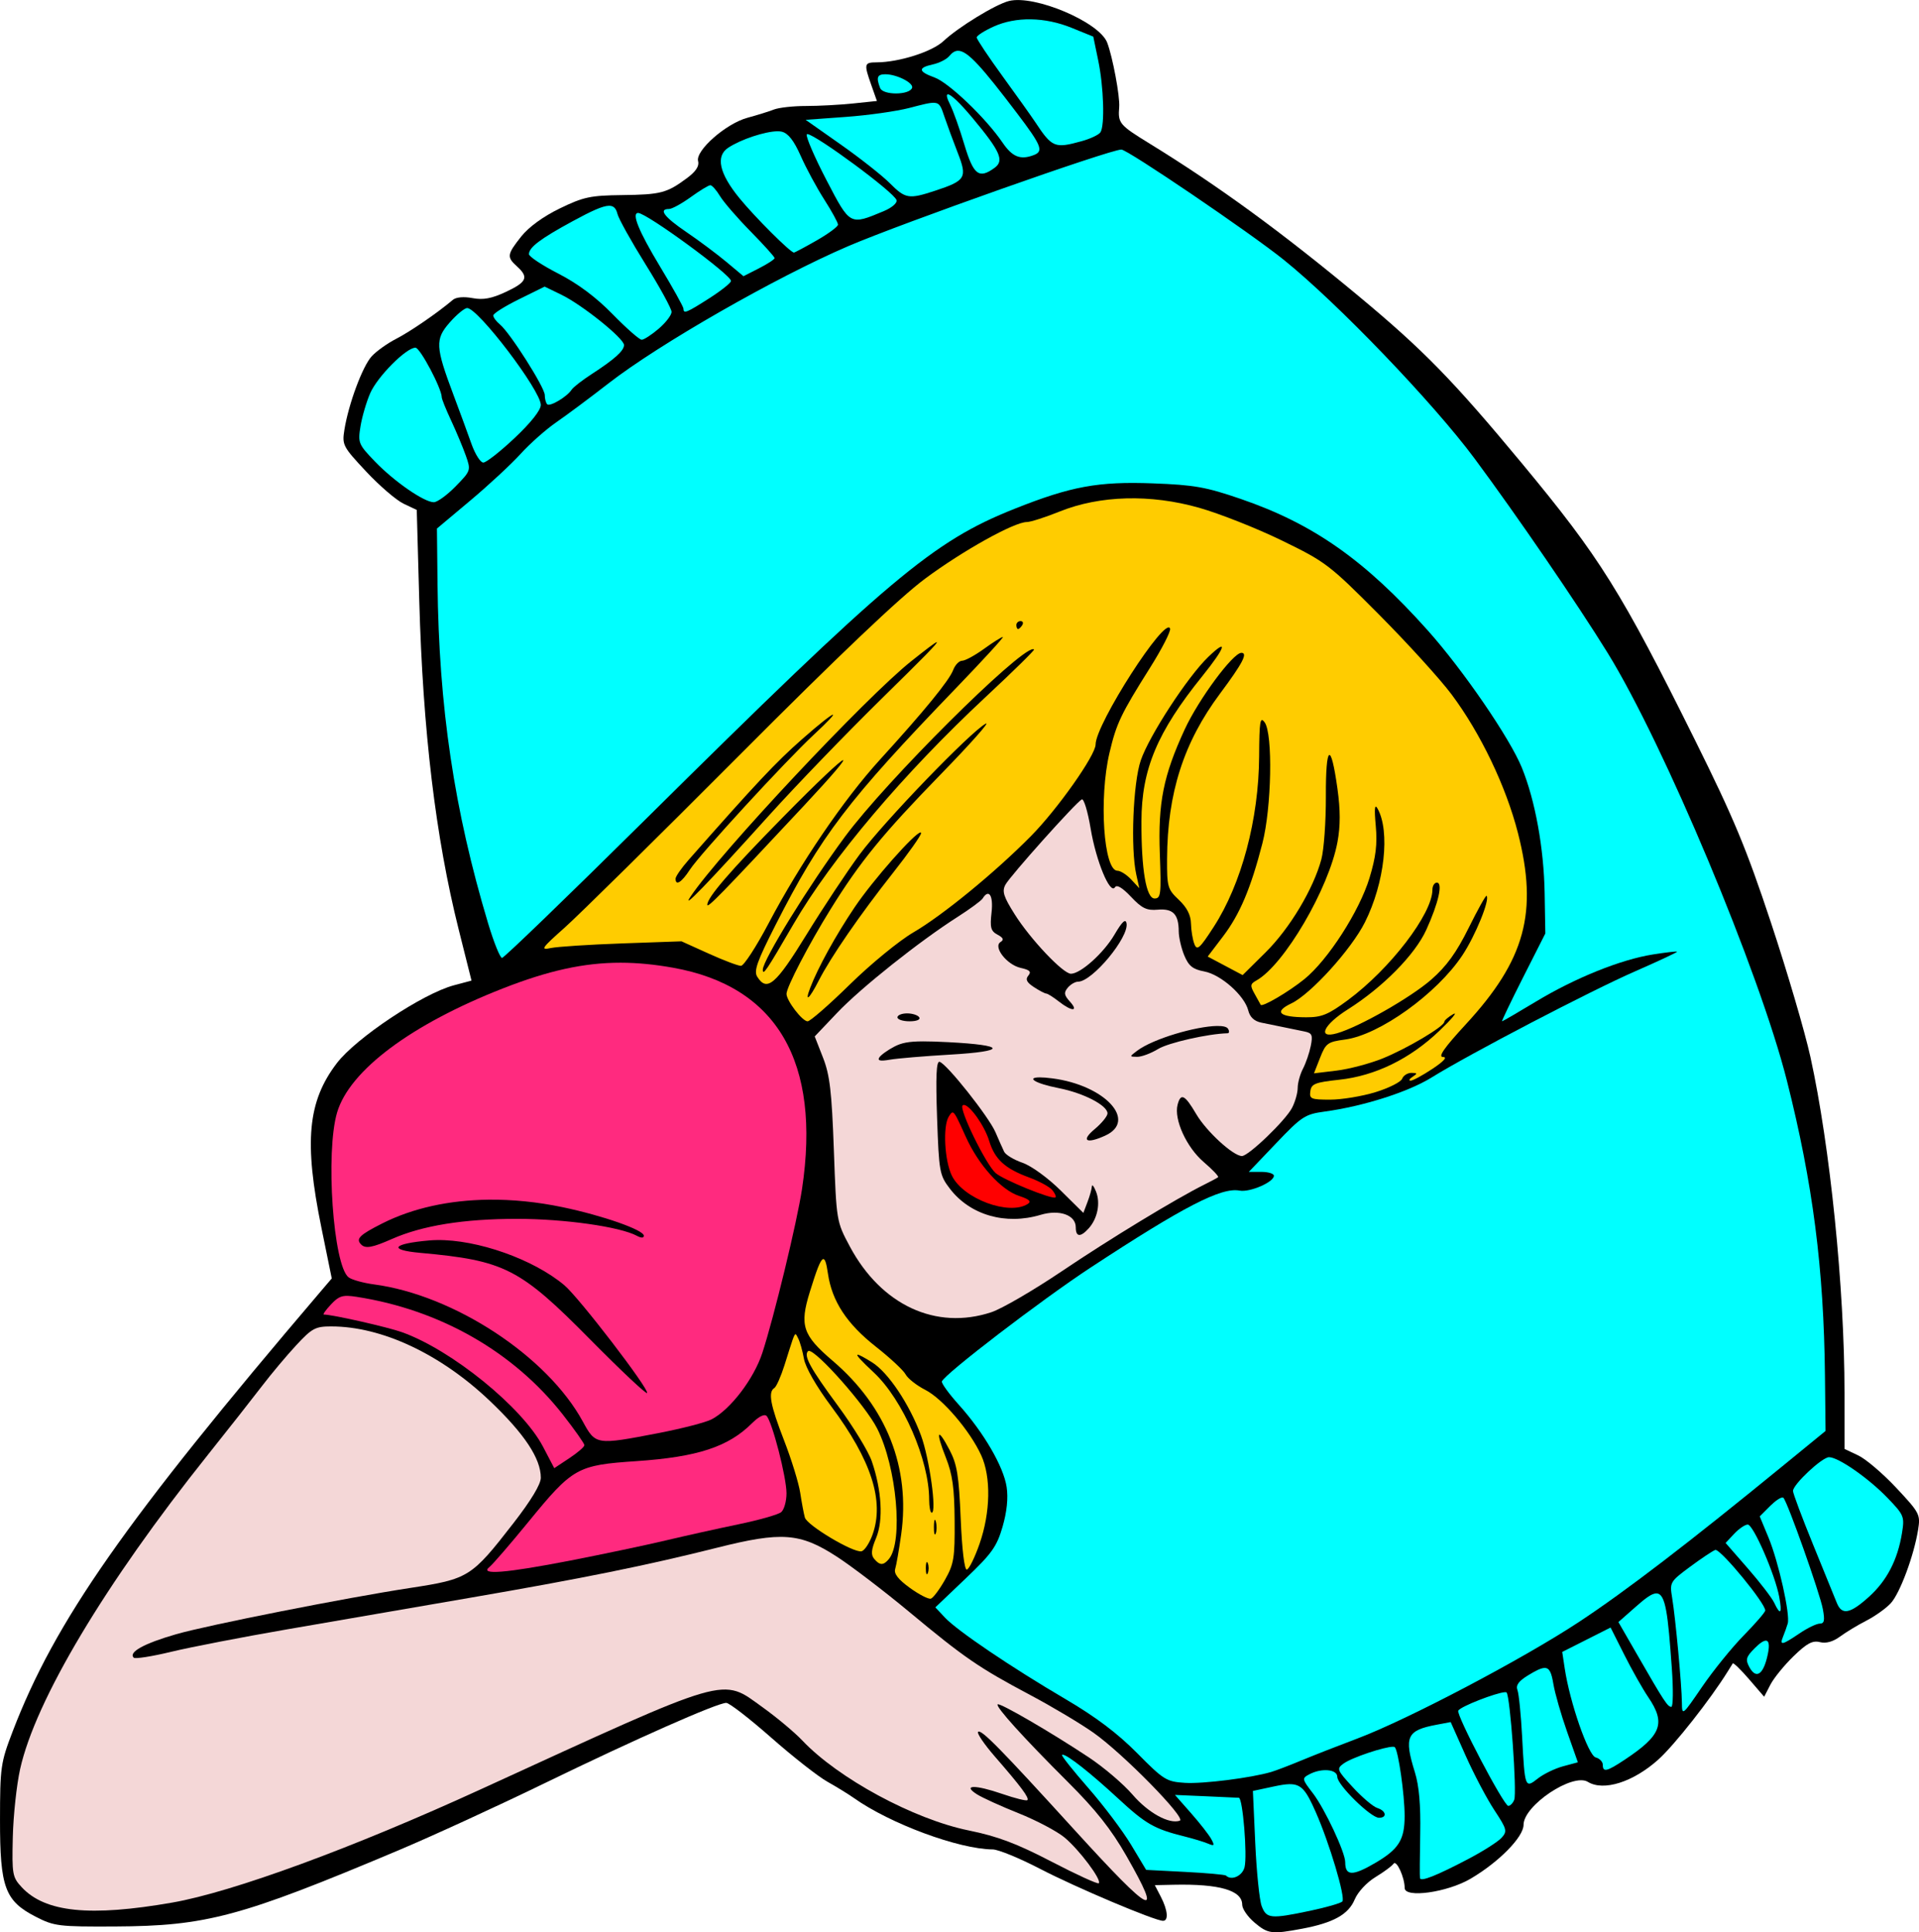 <?xml version="1.0" encoding="UTF-8"?>
<svg version="1.1" viewBox="0 0 516.56 520.14" xmlns="http://www.w3.org/2000/svg">
<g transform="translate(-34.691 -37.609)" stroke-width="1.067">
<path d="m372.35 555.11c-1.805-1.519-3.282-3.667-3.282-4.773 0-3.857-6.098-5.636-18.427-5.374l-5.094 0.108 1.627 3.147c1.857 3.592 2.116 6.453 0.582 6.453-2.211 0-23.421-8.963-33.037-13.96-5.545-2.882-11.305-5.248-12.8-5.258-9.11-0.062-27.594-6.905-37.384-13.84-1.467-1.039-4.695-3.026-7.174-4.415-2.479-1.389-9.276-6.726-15.105-11.859-5.829-5.133-11.259-9.333-12.067-9.333-2.427 0-24.483 9.753-48.854 21.604-12.613 6.133-30.373 14.286-39.467 18.117-42.453 17.887-51.631 20.35-76.283 20.468-15.088 0.073-16.319-0.078-21.235-2.602-8.339-4.281-9.673-7.89-9.657-26.12 0.012-14.187 0.182-15.374 3.393-23.751 11.412-29.772 30.163-56.566 82.844-118.38l3.062-3.592-2.795-13.705c-4.71-23.098-3.691-33.946 4.157-44.235 5.182-6.794 23.101-18.72 31.503-20.967l4.752-1.271-3.453-13.764c-6.21-24.754-9.637-53.381-10.611-88.629l-0.671-24.295-3.553-1.686c-1.954-0.927-6.49-4.826-10.08-8.663-6.26-6.692-6.499-7.151-5.848-11.221 1.115-6.971 4.893-17.135 7.364-19.811 1.272-1.377 4.232-3.487 6.579-4.69 3.756-1.924 11.165-7.018 15.268-10.497 0.851-0.722 2.921-0.903 5.271-0.462 2.903 0.545 5.15 0.126 8.998-1.676 5.634-2.639 6.202-3.936 2.996-6.838-2.81-2.543-2.717-3.223 1.112-8.057 2.029-2.562 5.928-5.4 10.4-7.571 6.357-3.086 8.224-3.486 16.754-3.588 10.405-0.124 12.046-0.551 17.425-4.532 2.436-1.802 3.396-3.256 3.042-4.607-0.748-2.861 7.521-10.124 13.295-11.677 2.551-0.686 5.74-1.68 7.088-2.207 1.348-0.528 5.237-0.96 8.643-0.96 3.406 0 9.1-0.304 12.652-0.675l6.459-0.675-1.503-4.259c-2.032-5.758-1.947-6.122 1.431-6.141 6.059-0.034 14.951-2.866 17.994-5.731 3.974-3.741 14.009-9.881 17.633-10.789 6.871-1.722 24.295 5.659 26.423 11.194 1.472 3.827 3.47 14.519 3.241 17.344-0.356 4.394-2e-3 4.816 8.309 9.927 18.349 11.282 35.484 23.794 56.267 41.085 17.343 14.429 25.359 22.646 43.859 44.955 20.99 25.313 26.674 34.402 46.585 74.507 10.422 20.992 13.792 29.091 20.418 49.067 4.364 13.159 9.148 29.445 10.63 36.192 5.287 24.063 9.163 62.244 9.171 90.35l4e-3 15.15 3.718 1.764c2.045 0.97 6.655 4.904 10.244 8.741 6.26 6.692 6.499 7.151 5.848 11.221-1.115 6.971-4.893 17.135-7.364 19.811-1.272 1.377-4.218 3.481-6.546 4.674-2.329 1.194-5.53 3.129-7.114 4.3-1.882 1.391-3.758 1.909-5.413 1.494-1.988-0.499-3.514 0.317-7.092 3.789-2.507 2.434-5.314 5.885-6.237 7.669l-1.678 3.244-4.071-4.727c-2.239-2.6-4.212-4.507-4.383-4.237-0.172 0.269-0.792 1.263-1.379 2.209-4.618 7.443-14.347 19.794-18.611 23.628-6.786 6.101-14.779 8.645-19.004 6.047-4.074-2.505-17.319 6.339-17.319 11.565 0 3.279-6.665 10.051-14.289 14.519-6.267 3.673-17.711 5.27-17.711 2.472 0-2.854-2.213-7.675-2.995-6.525-0.406 0.598-2.594 2.215-4.861 3.593-2.348 1.428-4.755 4.02-5.592 6.023-1.689 4.043-5.728 6.289-14.165 7.877-8.171 1.538-9.17 1.407-12.839-1.68z"/>
<path d="m312.19 42.809c-3.6-0.056-7.048 0.597-10.057 1.963-2.493 1.132-4.533 2.443-4.533 2.916 0 0.473 3.135 5.177 6.969 10.453 3.833 5.276 7.764 10.793 8.734 12.26 4.594 6.948 5.265 7.226 12.562 5.209 2.347-0.649 4.62-1.726 5.051-2.394 1.2-1.861 0.876-12.206-0.605-19.348l-1.328-6.4-5.824-2.367c-3.616-1.469-7.369-2.235-10.969-2.291zm-19.68 8.469c-0.862 0.031-1.58 0.562-2.32 1.453-0.699 0.842-2.679 1.841-4.398 2.219-4.086 0.897-3.95 1.924 0.463 3.519 3.844 1.39 13.848 10.972 18.305 17.531 2.627 3.867 4.812 4.736 8.42 3.352 2.681-1.029 2.064-2.576-4.451-11.164-9.563-12.606-13.432-17.004-16.018-16.91zm-19.494 6.322c-2.194 0-2.514 0.837-1.414 3.703 0.761 1.983 7.957 1.939 8.609-0.053 0.436-1.33-4.138-3.65-7.195-3.65zm16.785 5.408c-0.439 0.064-0.253 0.992 0.688 2.859 0.812 1.613 2.518 6.413 3.791 10.666 2.451 8.189 3.933 9.326 8.141 6.25 2.638-1.929 1.548-4.414-5.82-13.268-3.6-4.326-6.067-6.615-6.799-6.508zm-3.603 2.275c-1.211-0.074-3.186 0.465-6.789 1.398-3.427 0.888-11.096 1.968-17.041 2.4l-10.809 0.785 9.477 6.67c5.212 3.669 11.13 8.335 13.152 10.367 4.223 4.243 5.125 4.391 12.287 2.025 8.171-2.699 8.635-3.482 6.021-10.189-1.216-3.121-2.822-7.474-3.568-9.674-0.876-2.581-1.173-3.688-2.731-3.783zm-42.258 7.664c-3.29 0.045-9.693 2.115-13.207 4.418-3.474 2.276-2.445 6.932 3.006 13.598 4.181 5.112 13.711 14.622 14.664 14.633 0.222 3e-3 2.981-1.47 6.133-3.273 3.151-1.803 5.731-3.714 5.731-4.246 0-0.532-1.666-3.574-3.703-6.758-2.037-3.184-4.883-8.456-6.324-11.715-1.831-4.14-3.368-6.111-5.098-6.545-0.325-0.082-0.731-0.118-1.201-0.111zm8.115 0.764c-0.116-0.011-0.187 0.015-0.209 0.08-0.234 0.703 2.164 6.249 5.33 12.326 6.379 12.245 6.23 12.164 15.393 8.336 2.189-0.915 3.697-2.211 3.455-2.971-0.687-2.155-21.607-17.541-23.969-17.771zm84.49 4.156c-3.078 0-59.071 19.8-73.529 26.002-19.433 8.335-50.906 26.352-64.518 36.932-4.906 3.813-11.216 8.516-14.021 10.451-2.806 1.935-7.147 5.775-9.646 8.533-2.499 2.758-8.59 8.41-13.535 12.559l-8.99 7.543 0.158 14.857c0.354 33.242 4.48 60.958 13.605 91.389 1.539 5.133 3.234 9.334 3.764 9.334 0.53 0 17.854-16.728 38.498-37.172 65.721-65.082 77.451-74.958 99.439-83.715 15.239-6.069 22.523-7.407 37.295-6.854 11.096 0.416 14.244 0.974 23.637 4.199 19.537 6.709 33.39 16.449 50.289 35.355 9.519 10.65 22.132 29.047 25.361 36.992 3.596 8.849 5.923 21.67 6.129 33.77l0.186 10.842-5.984 11.824c-3.291 6.503-5.84 11.824-5.664 11.824s4.308-2.406 9.184-5.346c10.528-6.348 22.767-11.275 31.408-12.645 3.441-0.545 6.373-0.883 6.516-0.752 0.143 0.131-4.899 2.494-11.201 5.25-12.104 5.293-44.568 22.225-54.943 28.656-6.248 3.873-18.358 7.726-28.686 9.129-5.316 0.722-6.188 1.291-13.07 8.508l-7.375 7.732h3.375c1.856 0 3.375 0.467 3.375 1.039 0 1.719-6.49 4.527-9.246 4-4.931-0.943-15.112 4.32-40.131 20.744-13.187 8.657-39.318 28.667-39.994 30.625-0.167 0.484 1.889 3.318 4.568 6.299 6.684 7.435 12.041 16.645 12.861 22.117 0.449 2.992 0.068 6.694-1.103 10.725-1.549 5.329-2.886 7.2-9.941 13.92l-8.148 7.762 2.58 2.748c3.362 3.578 17.812 13.349 32.492 21.969 8.096 4.754 13.995 9.202 19.252 14.52 7.144 7.226 7.882 7.685 12.861 8 4.867 0.308 17.858-1.335 23.266-2.941 1.255-0.373 4.922-1.776 8.148-3.117s9.947-3.972 14.934-5.846c13.504-5.074 44.587-21.421 59.734-31.414 12.55-8.279 29.438-21.216 55.195-42.279l11.166-9.131-0.158-14.869c-0.308-28.913-3.257-51.773-10.238-79.402-7.396-29.268-33.065-90.532-48.248-115.15-8.06-13.068-24.35-36.866-35.811-52.316-11.175-15.065-36.911-41.873-51.373-53.514-9.029-7.268-42.046-29.686-43.721-29.686zm-110.65 9.6c-0.465 0-2.834 1.439-5.264 3.199-2.43 1.76-5.065 3.201-5.857 3.201-2.915 0-1.286 2.157 4.693 6.219 3.373 2.292 8.209 5.901 10.746 8.021l4.611 3.856 4.189-2.137c2.303-1.175 4.188-2.408 4.188-2.74 0-0.332-2.908-3.562-6.463-7.178-3.555-3.616-7.259-7.894-8.23-9.508s-2.148-2.934-2.613-2.934zm-27.295 5.535c-1.714 0.033-4.633 1.367-9.799 4.174-8.656 4.703-11.736 7.029-11.729 8.855 2e-3 0.642 3.564 2.997 7.916 5.231 5.248 2.694 10.171 6.375 14.621 10.934 3.69 3.779 7.207 6.87 7.816 6.869 0.61-1e-3 2.668-1.337 4.574-2.967 1.907-1.63 3.467-3.667 3.467-4.529-1.9e-4 -0.862-3.139-6.605-6.977-12.76-3.837-6.155-7.249-12.274-7.582-13.6-0.369-1.47-0.975-2.232-2.309-2.207zm7.871 1.932c-1.845 0 0.158 4.924 5.818 14.305 3.508 5.815 6.379 10.975 6.379 11.467 0 1.443 0.85 1.098 6.984-2.826 3.199-2.046 5.814-4.137 5.814-4.646 0-1.665-22.721-18.299-24.996-18.299zm-25.17 19.824-6.916 3.412c-3.804 1.876-6.918 3.835-6.918 4.356s0.804 1.605 1.785 2.41c2.729 2.24 12.082 16.966 12.082 19.023 0 1 0.296 2.114 0.656 2.475 0.728 0.728 5.356-2.031 6.568-3.916 0.426-0.663 2.825-2.534 5.332-4.158 6.22-4.032 8.777-6.325 8.777-7.871 0-1.778-11.217-10.793-16.818-13.518l-4.549-2.213zm-20.859 5.775c-0.707 0-2.818 1.744-4.689 3.875-3.982 4.535-3.876 6.516 1.039 19.592 1.654 4.4 3.813 10.28 4.797 13.066 0.984 2.787 2.426 5.066 3.205 5.066s4.58-2.983 8.445-6.629c4.365-4.117 7.029-7.485 7.029-8.889 0-3.869-16.885-26.082-19.826-26.082zm-13.916 10.666c-2.495 0-10.246 7.801-12.189 12.268-1.021 2.347-2.196 6.357-2.609 8.912-0.719 4.442-0.549 4.854 3.894 9.465 5.197 5.393 13.238 10.957 15.838 10.957 0.939 0 3.583-1.92 5.873-4.266 4.115-4.214 4.148-4.314 2.752-8.268-0.777-2.201-2.555-6.448-3.949-9.438-1.394-2.99-2.533-5.809-2.533-6.266 0-2.358-5.827-13.365-7.076-13.365zm380.51 298.67c-1.875 0-9.703 7.331-9.703 9.088 0 0.654 2.435 7.158 5.412 14.451 2.977 7.294 5.844 14.34 6.373 15.66 1.361 3.398 3.549 2.994 8.648-1.6 4.838-4.358 7.735-9.944 8.906-17.178 0.719-4.442 0.549-4.856-3.894-9.467-5.12-5.313-13.227-10.955-15.742-10.955zm-12.479 10.85c-0.577-0.045-1.965 0.871-3.334 2.24l-2.844 2.844 2.356 5.684c2.705 6.526 5.885 20.735 5.182 23.15-0.261 0.898-0.821 2.471-1.244 3.498-1.026 2.494-0.294 2.36 4.361-0.799 2.161-1.467 4.637-2.668 5.5-2.668 1.232 0 1.411-0.847 0.83-3.941-0.805-4.292-9.501-28.817-10.611-29.928-0.047-0.047-0.113-0.074-0.195-0.08zm-9.404 7.283c-0.723 0-2.36 1.114-3.639 2.475l-2.324 2.473 5.984 6.859c3.292 3.773 6.491 7.94 7.109 9.26 1.661 3.545 2.183 2.924 1.344-1.6-1.114-6.005-6.974-19.467-8.475-19.467zm-8.602 6.834c-0.06-0.014-0.111-0.013-0.15 0.002-0.769 0.295-3.852 2.358-6.85 4.584-5.329 3.957-5.435 4.141-4.746 8.312 0.902 5.458 2.573 23.422 2.623 28.191 0.038 3.619 0.094 3.573 5.455-4.268 2.98-4.358 8.021-10.577 11.201-13.82 3.18-3.244 5.781-6.26 5.781-6.701 0-1.964-11.443-15.877-13.314-16.301zm-15.938 11.701c-1.286-0.05-3.079 1.363-5.713 3.686l-4.566 4.027 5.188 9.01c7.145 12.41 8.063 13.809 9.064 13.809 0.481 0 0.54-4.68 0.131-10.4-1.045-14.608-1.648-20.035-4.104-20.131zm-12.381 9.184-13.016 6.57 0.672 4.455c1.385 9.185 6.336 23.417 8.326 23.938 1.054 0.276 1.918 1.165 1.918 1.977 0 2.099 1.065 1.855 5.885-1.344 9.936-6.593 11.14-9.8 6.34-16.873-1.489-2.194-4.376-7.304-6.416-11.355l-3.709-7.367zm41.842 3.537c-0.626-0.042-1.638 0.62-3.018 2-2.352 2.352-2.564 3.077-1.494 5.076 1.715 3.204 3.579 2.261 4.756-2.404 0.767-3.04 0.671-4.61-0.244-4.672zm-59.666 7.346c-0.956 0.037-2.322 0.728-4.373 1.978-2.558 1.56-3.37 2.682-2.875 3.973 0.38 0.989 0.944 6.608 1.254 12.488 0.733 13.915 0.78 14.042 4.254 11.309 1.545-1.215 4.597-2.691 6.783-3.279l3.975-1.07-2.916-8.268c-1.604-4.547-3.257-10.305-3.674-12.799-0.508-3.041-1.03-4.386-2.428-4.332zm-10.648 6.529c-2.312 0.134-11.804 3.777-12.529 4.951-0.648 1.049 12.262 25.65 13.461 25.65 0.536 0 1.258-0.741 1.605-1.647 0.763-1.989-1.091-27.901-2.066-28.877-0.068-0.068-0.232-0.092-0.471-0.078zm-14.57 8.041-3.775 0.709c-8.059 1.512-8.841 3.217-5.867 12.785 1.135 3.652 1.589 8.863 1.441 16.533-0.118 6.16-0.149 11.549-0.068 11.975 0.196 1.038 4.434-0.643 13.076-5.184 3.938-2.07 7.936-4.618 8.883-5.664 1.599-1.767 1.461-2.298-1.953-7.482-2.021-3.069-5.488-9.652-7.705-14.627l-4.031-9.045zm-15.5 6.644c-2.224-0.045-11.099 2.884-13.365 4.541-1.89 1.382-1.755 1.718 2.539 6.377 2.493 2.705 5.447 5.207 6.566 5.562 2.404 0.763 2.728 2.637 0.455 2.637-2.208 0-11.219-8.849-11.219-11.018 0-2.062-4.246-2.44-7.551-0.672-2.001 1.071-1.967 1.258 0.967 5.068 3.196 4.15 8.717 15.914 8.717 18.576 0 3.742 1.966 3.791 8.094 0.199 6.33-3.709 7.908-6.236 7.9-12.658-6e-3 -5.757-1.692-17.549-2.643-18.5-0.073-0.073-0.231-0.109-0.461-0.113zm-88.928 2.141c-0.086-0.002-0.151 0.019-0.191 0.061-0.204 0.211 2.988 4.223 7.092 8.916 4.104 4.693 9.281 11.569 11.506 15.279l4.045 6.746 10.527 0.543c5.789 0.299 10.724 0.744 10.969 0.988 1.45 1.447 4.398 0.117 4.992-2.252 0.786-3.133-0.479-18.612-1.527-18.691-0.39-0.029-4.421-0.215-8.957-0.41l-8.248-0.355 4.354 4.943c2.394 2.718 4.84 5.855 5.438 6.971 0.932 1.739 0.802 1.907-0.904 1.186-1.095-0.463-3.909-1.319-6.256-1.904-8.215-2.047-10.468-3.337-18.006-10.312-7.345-6.797-13.549-11.677-14.832-11.707zm60.967 7.928c-1.111 0.024-2.453 0.255-4.152 0.619l-5.629 1.207 0.635 14.059c0.35 7.732 1.129 15.358 1.732 16.945 1.287 3.386 2.397 3.49 13.066 1.246 4.283-0.901 8.171-2.021 8.641-2.49 0.941-0.941-3.464-15.744-7.18-24.131-2.537-5.725-3.781-7.527-7.113-7.455z" fill="#0ff"/>
<path d="m325.88 252.8c-1.632 0.878-19.302 20.625-20.551 22.967-0.953 1.787-0.512 3.188 2.514 7.986 4.231 6.71 13.002 15.979 15.121 15.979 2.618 0 8.825-5.581 11.742-10.559 2.034-3.472 2.971-4.351 3.227-3.023 0.719 3.732-9.223 15.717-13.039 15.717-0.788 0-2.038 0.728-2.777 1.619-1.1 1.326-0.997 2.005 0.568 3.734 2.481 2.742 0.518 2.727-2.977-0.021-1.492-1.173-3.013-2.133-3.381-2.133-0.368 0-1.86-0.78-3.316-1.734-1.978-1.296-2.36-2.081-1.512-3.103 0.87-1.048 0.391-1.533-2.037-2.066-3.745-0.823-7.529-5.686-5.432-6.982 0.963-0.595 0.738-1.132-0.826-1.969-1.813-0.97-2.065-1.906-1.605-5.981 0.515-4.568-0.716-6.488-2.406-3.752-0.367 0.593-3.396 2.822-6.731 4.951-10.326 6.594-26.042 19.105-32.396 25.791l-6.068 6.385 2.228 5.697c1.835 4.692 2.351 9.083 2.924 24.896 0.695 19.186 0.699 19.205 4.291 25.934 8.438 15.803 23.194 22.658 38.121 17.707 2.807-0.931 11.344-5.899 18.971-11.041 12.806-8.634 30.74-19.533 38.4-23.338 1.76-0.874 3.402-1.758 3.65-1.965 0.248-0.207-1.506-2.052-3.898-4.1-4.617-3.952-8.039-11.47-7.01-15.404 0.852-3.257 1.955-2.705 5.01 2.508 2.734 4.665 9.965 11.301 12.314 11.301 1.784 0 11.729-9.567 13.494-12.98 0.829-1.603 1.51-4.018 1.514-5.367 3e-3 -1.349 0.643-3.674 1.422-5.166 0.779-1.492 1.723-4.247 2.098-6.121 0.587-2.935 0.353-3.474-1.69-3.889-1.304-0.265-3.81-0.78-5.57-1.145s-4.48-0.921-6.045-1.238c-1.907-0.387-3.069-1.468-3.523-3.279-1.01-4.024-7.365-9.661-11.84-10.5-3.084-0.579-4.19-1.46-5.371-4.287-0.818-1.958-1.495-4.895-1.504-6.527-0.025-4.604-1.542-6.164-5.646-5.811-2.99 0.258-4.266-0.357-7.201-3.469-2.307-2.446-3.832-3.356-4.314-2.574-1.303 2.109-5.089-7.02-6.555-15.809-0.768-4.605-1.841-8.131-2.387-7.838zm-47.01 57.6c1.432 0 2.901 0.48 3.264 1.066 0.385 0.622-0.702 1.066-2.606 1.066-1.795 0-3.262-0.48-3.262-1.066 0-0.587 1.171-1.066 2.603-1.066zm83.385 3.389c1.563-0.026 2.658 0.199 2.996 0.746 0.407 0.659 0.354 1.207-0.121 1.219-5.262 0.129-15.915 2.542-18.688 4.232-1.93 1.177-4.469 2.126-5.643 2.109-2.104-0.029-2.106-0.051-0.064-1.596 4.384-3.316 15.937-6.618 21.52-6.711zm-79.1 4.146c1.778-5e-3 3.972 0.07 6.769 0.213 15.709 0.802 15.975 2.456 0.539 3.352-6.929 0.402-14.227 1.015-16.219 1.363-2.574 0.45-3.402 0.279-2.865-0.59 0.415-0.672 2.265-2.003 4.109-2.957 1.863-0.963 3.755-1.369 7.666-1.381zm4.451 5.502c1.885 0.462 13.268 14.805 15.051 18.963 0.88 2.053 1.931 4.413 2.334 5.246 0.403 0.833 2.625 2.169 4.938 2.969 2.38 0.823 6.847 4.067 10.293 7.475l6.088 6.019 1.111-2.924c0.612-1.609 1.143-3.492 1.18-4.188 0.037-0.695 0.541-0.076 1.121 1.377 1.234 3.093 0.405 7.256-1.971 9.893-2.222 2.466-3.484 2.36-3.484-0.291 0-3.303-4.402-4.859-9.455-3.346-9.447 2.83-18.997 0.075-24.441-7.051-2.775-3.633-2.928-4.482-3.438-19.119-0.386-11.091-0.199-15.238 0.674-15.023zm26.949 4.189c0.829-2e-3 1.963 0.081 3.416 0.27 14.143 1.834 22.989 11.415 14.225 15.408-5.105 2.326-6.614 1.408-2.853-1.734 1.912-1.598 3.472-3.51 3.467-4.252-0.015-2.153-6.42-5.472-13.104-6.791-6.621-1.306-8.744-2.891-5.15-2.9zm-190.68 67.039c-4.291 0-5.196 0.485-9.445 5.066-2.585 2.787-6.714 7.707-9.178 10.934-2.464 3.227-9.075 11.628-14.689 18.668-27.635 34.649-46.345 65.984-50.461 84.508-0.942 4.239-1.827 12.484-1.967 18.32-0.24 10.013-0.104 10.772 2.406 13.471 6.3 6.77 18.358 7.999 40.527 4.129 16.27-2.84 48.547-14.69 82.949-30.451 67.958-31.134 64.714-30.192 76.008-22.082 3.801 2.73 8.591 6.741 10.645 8.912 9.622 10.176 29.972 21.18 44.752 24.199 7.836 1.601 12.907 3.511 22.328 8.408 6.705 3.485 12.426 6.1 12.713 5.812 0.866-0.866-5.293-9.077-9.264-12.35-2.041-1.683-7.585-4.604-12.32-6.494-4.735-1.89-9.785-4.187-11.223-5.106-4.018-2.567-0.51-2.622 6.803-0.105 3.462 1.191 6.511 1.948 6.777 1.682 0.577-0.577-1.673-3.598-8.719-11.703-2.87-3.302-4.917-6.306-4.547-6.676 0.807-0.807 5.899 4.375 26.16 26.623 20.785 22.824 23.791 24.303 13.771 6.773-4.109-7.189-8.226-12.39-15.727-19.871-11.968-11.936-19.548-20.315-18.936-20.928 0.531-0.531 14.547 7.619 24.59 14.299 4.011 2.668 9.291 7.17 11.732 10.008 4.218 4.901 9.832 7.994 12.717 7.006 1.826-0.626-15.282-18.065-23.211-23.66-3.52-2.484-11.2-7.063-17.066-10.178-13.79-7.321-17.726-10.026-32.533-22.344-6.747-5.612-15.565-12.338-19.594-14.945-9.837-6.366-14.789-6.729-32.139-2.361-18.869 4.75-36.225 8.267-66.668 13.51-14.96 2.576-37.04 6.385-49.066 8.465-12.027 2.08-26.087 4.804-31.246 6.053-5.159 1.249-9.691 1.959-10.07 1.58-1.48-1.48 2.777-3.83 11.451-6.324 8.595-2.471 45.653-9.797 62.932-12.441 15.789-2.416 16.512-2.87 27.85-17.475 4.705-6.061 7.352-10.449 7.352-12.195 0-5.183-4.403-11.823-13.723-20.691-13.252-12.611-29.076-20.045-42.672-20.045z" fill="#f4d7d7"/>
<path d="m201.77 296.76c-9.969-0.013-19.578 2.17-31.633 6.889-24.764 9.694-41.335 22.081-44.701 33.416-3.19 10.743-1.045 41.341 3.113 44.404 0.895 0.659 3.959 1.508 6.811 1.887 21.528 2.856 46.649 19.346 56.197 36.889 3.461 6.359 3.59 6.379 20.328 3.148 6.302-1.216 12.751-2.88 14.332-3.697 5.068-2.621 11.395-10.902 13.684-17.908 3.135-9.597 9.341-35.234 10.68-44.121 5.152-34.189-6.732-54.571-34.729-59.561-4.944-0.881-9.55-1.34-14.082-1.346zm-35.51 63.793c6.395-0.068 13.084 0.6 19.877 2.019 10.842 2.266 21.865 6.138 21.865 7.68 0 0.652-0.688 0.659-1.887 0.018-4.562-2.441-19.517-4.556-32.246-4.559-14.325-3e-3 -25.49 1.796-33.703 5.43-5.24 2.318-7.088 2.651-8.252 1.486-1.527-1.526-0.479-2.576 5.678-5.684 8.163-4.121 18.009-6.277 28.668-6.391zm-13.922 10.865c10.797-0.15 25.912 5.131 34.279 12.172 3.937 3.313 22.775 27.855 22.258 28.998-0.186 0.412-7.077-6.07-15.311-14.404-18.964-19.196-23.009-21.258-45.771-23.322-8.716-0.79-7.485-2.471 2.445-3.34 0.678-0.059 1.38-0.093 2.1-0.104zm-24.02 15.025c-1.932-0.049-2.883 0.552-4.531 2.307-1.406 1.496-2.276 2.721-1.932 2.721 2.302 0 17.131 3.352 21.08 4.766 13.373 4.787 32.391 20.236 37.928 30.811l3.025 5.777 4.057-2.686c2.231-1.477 4.057-3.051 4.057-3.5 0-0.449-2.595-4.134-5.768-8.189-13.258-16.944-33.129-28.295-55.596-31.758-0.924-0.142-1.676-0.232-2.32-0.248zm112.11 32.123c-0.765 0.053-1.97 0.824-3.303 2.156-6.362 6.362-14.667 9.092-31.055 10.205-16.099 1.093-17.148 1.684-29.295 16.543-4.796 5.867-9.451 11.252-10.346 11.967-2.777 2.219 4.381 1.642 21.84-1.756 8.8-1.713 20.32-4.14 25.6-5.394 5.28-1.255 14.116-3.216 19.637-4.359 5.521-1.143 10.681-2.613 11.467-3.266 0.786-0.652 1.43-2.936 1.43-5.076 0-4.32-3.86-19.294-5.369-20.828-0.145-0.148-0.351-0.209-0.605-0.191z" fill="#ff2a7f"/>
<path d="m337.85 171.77c-6.394 0.172-12.505 1.355-17.93 3.539-3.859 1.554-7.831 2.826-8.826 2.826-3.389 0-17.196 7.685-27.355 15.225-6.862 5.093-23.046 20.479-50.133 47.664-22 22.079-43.12 42.918-46.934 46.309-6.215 5.526-6.603 6.093-3.734 5.482 1.76-0.375 10.401-0.936 19.201-1.248l16-0.566 7.299 3.301c4.015 1.815 7.933 3.301 8.707 3.301 0.774 0 4.128-5.16 7.453-11.467 8.464-16.055 20.222-33.342 29.93-44 12.052-13.233 18.657-21.316 19.738-24.16 0.524-1.379 1.613-2.506 2.42-2.506 0.806 0 3.453-1.441 5.883-3.201 2.43-1.76 4.713-3.199 5.074-3.199s-5.276 6.157-12.525 13.682c-29.292 30.407-36.413 39.757-48.688 63.902-4.951 9.74-5.87 12.336-4.908 13.867 2.622 4.174 4.968 2.17 13.26-11.316 4.463-7.259 10.894-16.961 14.291-21.559 6.525-8.831 29.957-33.143 33.967-35.242 1.301-0.681-4.126 5.429-12.059 13.58-15.694 16.124-21.763 23.556-29.721 36.387-5.849 9.431-11.855 20.967-11.855 22.771 0 1.851 4.257 7.394 5.678 7.394 0.696 0 5.824-4.473 11.395-9.941 5.571-5.468 13.247-11.761 17.061-13.984 7.899-4.604 21.968-16.125 31.643-25.912 7.154-7.237 17.426-21.786 17.426-24.682 0-5.475 18.847-34.804 20.049-31.199 0.236 0.709-2.2 5.465-5.414 10.57-7.821 12.422-9.031 14.957-10.887 22.828-2.895 12.278-1.589 31.787 2.127 31.787 0.83 0 2.494 1.059 3.699 2.353l2.193 2.352-0.818-3.686c-1.563-7.049-0.868-24.641 1.213-30.734 2.27-6.647 12.611-22.503 18.148-27.828 5.534-5.322 4.688-2.627-1.639 5.225-12.09 15.003-16.287 25.023-16.334 38.984-0.044 13.022 1.279 20.801 3.539 20.801 1.683 0 1.817-1.131 1.412-12-0.511-13.733 0.954-21.071 6.682-33.482 3.752-8.13 12.994-20.628 15.266-20.643 1.815-0.011 0.331 2.826-5.742 10.973-9.801 13.147-14.176 26.796-14.258 44.488-0.035 7.532 0.15 8.181 3.162 11.023 2.186 2.063 3.224 4.092 3.275 6.398 0.041 1.857 0.452 4.335 0.912 5.508 0.726 1.849 1.417 1.239 5.193-4.596 7.504-11.595 12.142-29.007 12.24-45.947 0.055-9.509 0.266-10.801 1.488-9.129 2.243 3.068 1.872 22.928-0.609 32.568-3.113 12.094-6.085 19.114-10.604 25.055l-4.119 5.418 9.402 4.988 6.197-6.133c6.483-6.416 12.866-17.074 15-25.045 0.69-2.579 1.235-10.217 1.211-16.975-0.05-13.967 1.329-14.875 3.113-2.049 0.81 5.824 0.814 10.021 0.012 14.369-2.31 12.521-14.354 33.102-21.814 37.277-1.69 0.946-1.747 1.377-0.475 3.635 0.794 1.409 1.519 2.718 1.611 2.908 0.359 0.74 7.522-3.458 11.768-6.896 6.344-5.138 14.814-18.299 17.529-27.24 1.722-5.668 2.133-9.098 1.684-14.049-0.425-4.686-0.288-6.007 0.479-4.637 3.445 6.157 1.906 20.035-3.394 30.611-3.661 7.304-14.612 19.381-19.811 21.848-4.811 2.283-3.283 3.712 3.994 3.736 4.174 0.014 5.928-0.707 11.199-4.596 11.389-8.402 22.785-23.273 22.785-29.732 0-1.058 0.539-1.924 1.199-1.924 1.676 0 0.448 5.47-2.861 12.734-3.044 6.682-11.703 15.456-21.121 21.4-6.573 4.149-8.301 7.972-2.904 6.424 5.977-1.714 19.865-9.627 25.402-14.473 4.104-3.592 6.761-7.267 10.041-13.887 2.454-4.952 4.622-8.84 4.82-8.643 0.967 0.967-3.001 10.722-6.518 16.02-6.863 10.339-22.336 21.44-31.596 22.668-4.655 0.617-5.162 0.986-6.691 4.881l-1.654 4.215 6.074-0.732c3.341-0.403 8.905-1.869 12.363-3.258 6.474-2.6 16.645-8.632 16.645-9.871 0-0.384 1.08-1.317 2.4-2.074s-0.338 1.247-3.686 4.453c-7.903 7.569-17.272 12.154-26.98 13.203-6.506 0.703-7.508 1.1-7.791 3.084-0.297 2.079 0.165 2.277 5.332 2.279 3.112 1e-3 8.609-0.908 12.215-2.019 3.606-1.112 6.83-2.736 7.166-3.611 0.336-0.875 1.465-1.585 2.51-1.576 1.617 0.014 1.662 0.171 0.301 1.051-0.88 0.569-1.12 1.038-0.533 1.045 0.587 6e-3 3.227-1.423 5.867-3.178 3.113-2.07 4.112-3.192 2.842-3.195-1.404-3e-3 0.337-2.493 6.158-8.805 15.986-17.333 19.478-30.145 14.031-51.467-3.206-12.552-10.078-26.905-17.875-37.334-3.07-4.107-11.846-13.765-19.502-21.463-13.404-13.478-14.375-14.219-26.188-19.967-6.747-3.283-16.764-7.246-22.26-8.807-6.558-1.862-13.235-2.701-19.629-2.529zm-28.506 33.033c0.019-9.3e-4 0.037 0 0.057 0 0.621 0 0.833 0.48 0.471 1.066-0.363 0.587-0.87 1.066-1.129 1.066-0.259 0-0.471-0.48-0.471-1.066 0-0.568 0.478-1.038 1.072-1.066zm-22.531 5.678c0.76-0.183-3.78 4.377-14.939 15.34-9.432 9.266-22.981 23.315-30.109 31.219-16.704 18.523-23.935 26-21.178 21.896 7.863-11.702 47.241-53.693 59.418-63.361 3.988-3.167 6.353-4.984 6.809-5.094zm25.934 1.873c0.129-5e-3 0.227 0.026 0.289 0.096 0.173 0.194-5.613 5.872-12.855 12.619-22.211 20.69-41.634 43.636-51.918 61.334-7.303 12.568-8.22 13.93-8.238 12.232-0.028-2.508 12.487-22.766 22.102-35.777 11.188-15.14 46.615-50.346 50.621-50.504zm-53.863 17.635c0.395-0.021-1.174 1.717-5.107 5.373-7.679 7.137-30.645 32.148-33.389 36.361-2.236 3.435-3.85 4.447-3.85 2.416 0-0.585 1.588-2.865 3.527-5.066 18.177-20.634 23.486-26.285 30.498-32.457 4.905-4.317 7.873-6.603 8.32-6.627zm2.728 12.246c0.643-0.122-2.629 3.82-10.436 12.176-22.535 24.121-26.067 27.745-26.086 26.76-0.038-1.956 6.03-8.994 20.162-23.385 9.876-10.056 15.631-15.413 16.359-15.551zm20.869 19.465c0.096 1e-3 0.15 0.057 0.154 0.176 0.021 0.591-3.373 5.392-7.539 10.668-8.937 11.318-16.811 22.741-20.027 29.059-2.517 4.943-3.867 6.084-2.289 1.934 2.05-5.392 6.905-14.198 11.957-21.689 5.055-7.495 16.303-20.162 17.744-20.146zm-26.256 114.86c-0.722 0.235-1.755 3.024-3.545 8.815-2.8 9.057-1.949 11.628 6.15 18.547 14.523 12.408 20.968 28.746 18.441 46.75-0.576 4.107-1.302 8.287-1.613 9.287-0.393 1.264 0.811 2.817 3.949 5.09 2.484 1.8 5.031 3.106 5.658 2.902 0.627-0.203 2.338-2.493 3.805-5.09 2.395-4.241 2.659-5.863 2.588-15.922-0.063-8.819-0.568-12.435-2.375-17.004-2.828-7.151-2.271-8.282 1-2.033 2.038 3.892 2.521 6.864 3.008 18.504 0.348 8.304 1.008 13.807 1.647 13.719 0.587-0.081 2.131-3.201 3.43-6.934 2.95-8.475 3.125-17.983 0.438-23.852-3.027-6.611-10.385-15.212-15.045-17.59-2.32-1.184-4.702-3.057-5.295-4.164s-4.179-4.452-7.971-7.432c-7.865-6.181-11.856-12.26-12.943-19.723-0.392-2.693-0.765-4.054-1.326-3.871zm-7.348 20.223c-0.412-0.147-0.895 1.599-3.004 8.277-0.97 3.073-2.208 5.861-2.75 6.195-1.728 1.068-1.079 4.557 2.629 14.105 1.988 5.121 3.945 11.471 4.346 14.111 0.401 2.64 0.963 5.628 1.248 6.641 0.593 2.104 12.96 9.49 15.219 9.09 0.822-0.146 2.177-2.185 3.012-4.531 3.206-9.011-0.33-19.988-11.088-34.418-4.059-5.444-6.966-10.509-7.391-12.877-0.385-2.147-1.087-4.624-1.559-5.504-0.302-0.564-0.475-1.023-0.662-1.09zm3.482 4.465c-0.065 0.009-0.119 0.033-0.16 0.074-1.24 1.24 0.606 4.61 8.047 14.705 4.099 5.561 8.197 12.272 9.107 14.912 2.694 7.813 3.153 15.932 1.168 20.684-1.305 3.123-1.435 4.504-0.527 5.598 1.511 1.82 2.5 1.833 3.981 0.049 3.891-4.689 2.091-24.707-3.158-35.105-3.135-6.209-16.434-21.182-18.457-20.916zm13.213 1.045c0.358-0.023 1.637 0.663 3.828 2.018 4.345 2.685 10.065 11.217 13.203 19.693 2.276 6.149 4.311 20.803 2.889 20.803-0.378 0-0.688-1.58-0.688-3.51 0-10.647-7.07-26.899-14.879-34.203-3.436-3.214-4.877-4.767-4.354-4.801zm20.777 44.422c0.078-9e-3 0.169 0.155 0.262 0.512 0.27 1.038 0.251 2.477-0.041 3.199-0.292 0.722-0.514-0.127-0.492-1.887h0.002c0.014-1.155 0.121-1.806 0.27-1.824zm-2.162 11.379c0.076-0.017 0.163 0.083 0.256 0.312 0.296 0.733 0.296 1.933 0 2.666-0.296 0.733-0.537 0.133-0.537-1.334 0-1.008 0.114-1.607 0.281-1.645z" fill="#fc0"/>
<path d="m294.21 335.05c-0.165-0.012-0.304 0.032-0.414 0.141-0.996 0.987 6.228 15.775 8.877 18.172 2.028 1.835 15.409 7.272 16.146 6.561 0.23-0.222-0.166-1.109-0.883-1.973-0.716-0.863-3.545-2.396-6.285-3.404-6.438-2.37-9.183-4.885-10.676-9.783-1.265-4.152-5.173-9.593-6.766-9.713zm-3.096 2.031c-0.32-0.016-0.6 0.417-1.022 1.084-1.647 2.604-1.151 11.975 0.844 15.969 3.098 6.201 15.367 10.76 20.393 7.576 1.071-0.678 0.448-1.261-2.33-2.178-4.87-1.607-10.911-8.319-14.346-15.938-2.171-4.816-2.928-6.483-3.539-6.514z" fill="#f00"/>
</g>
</svg>
